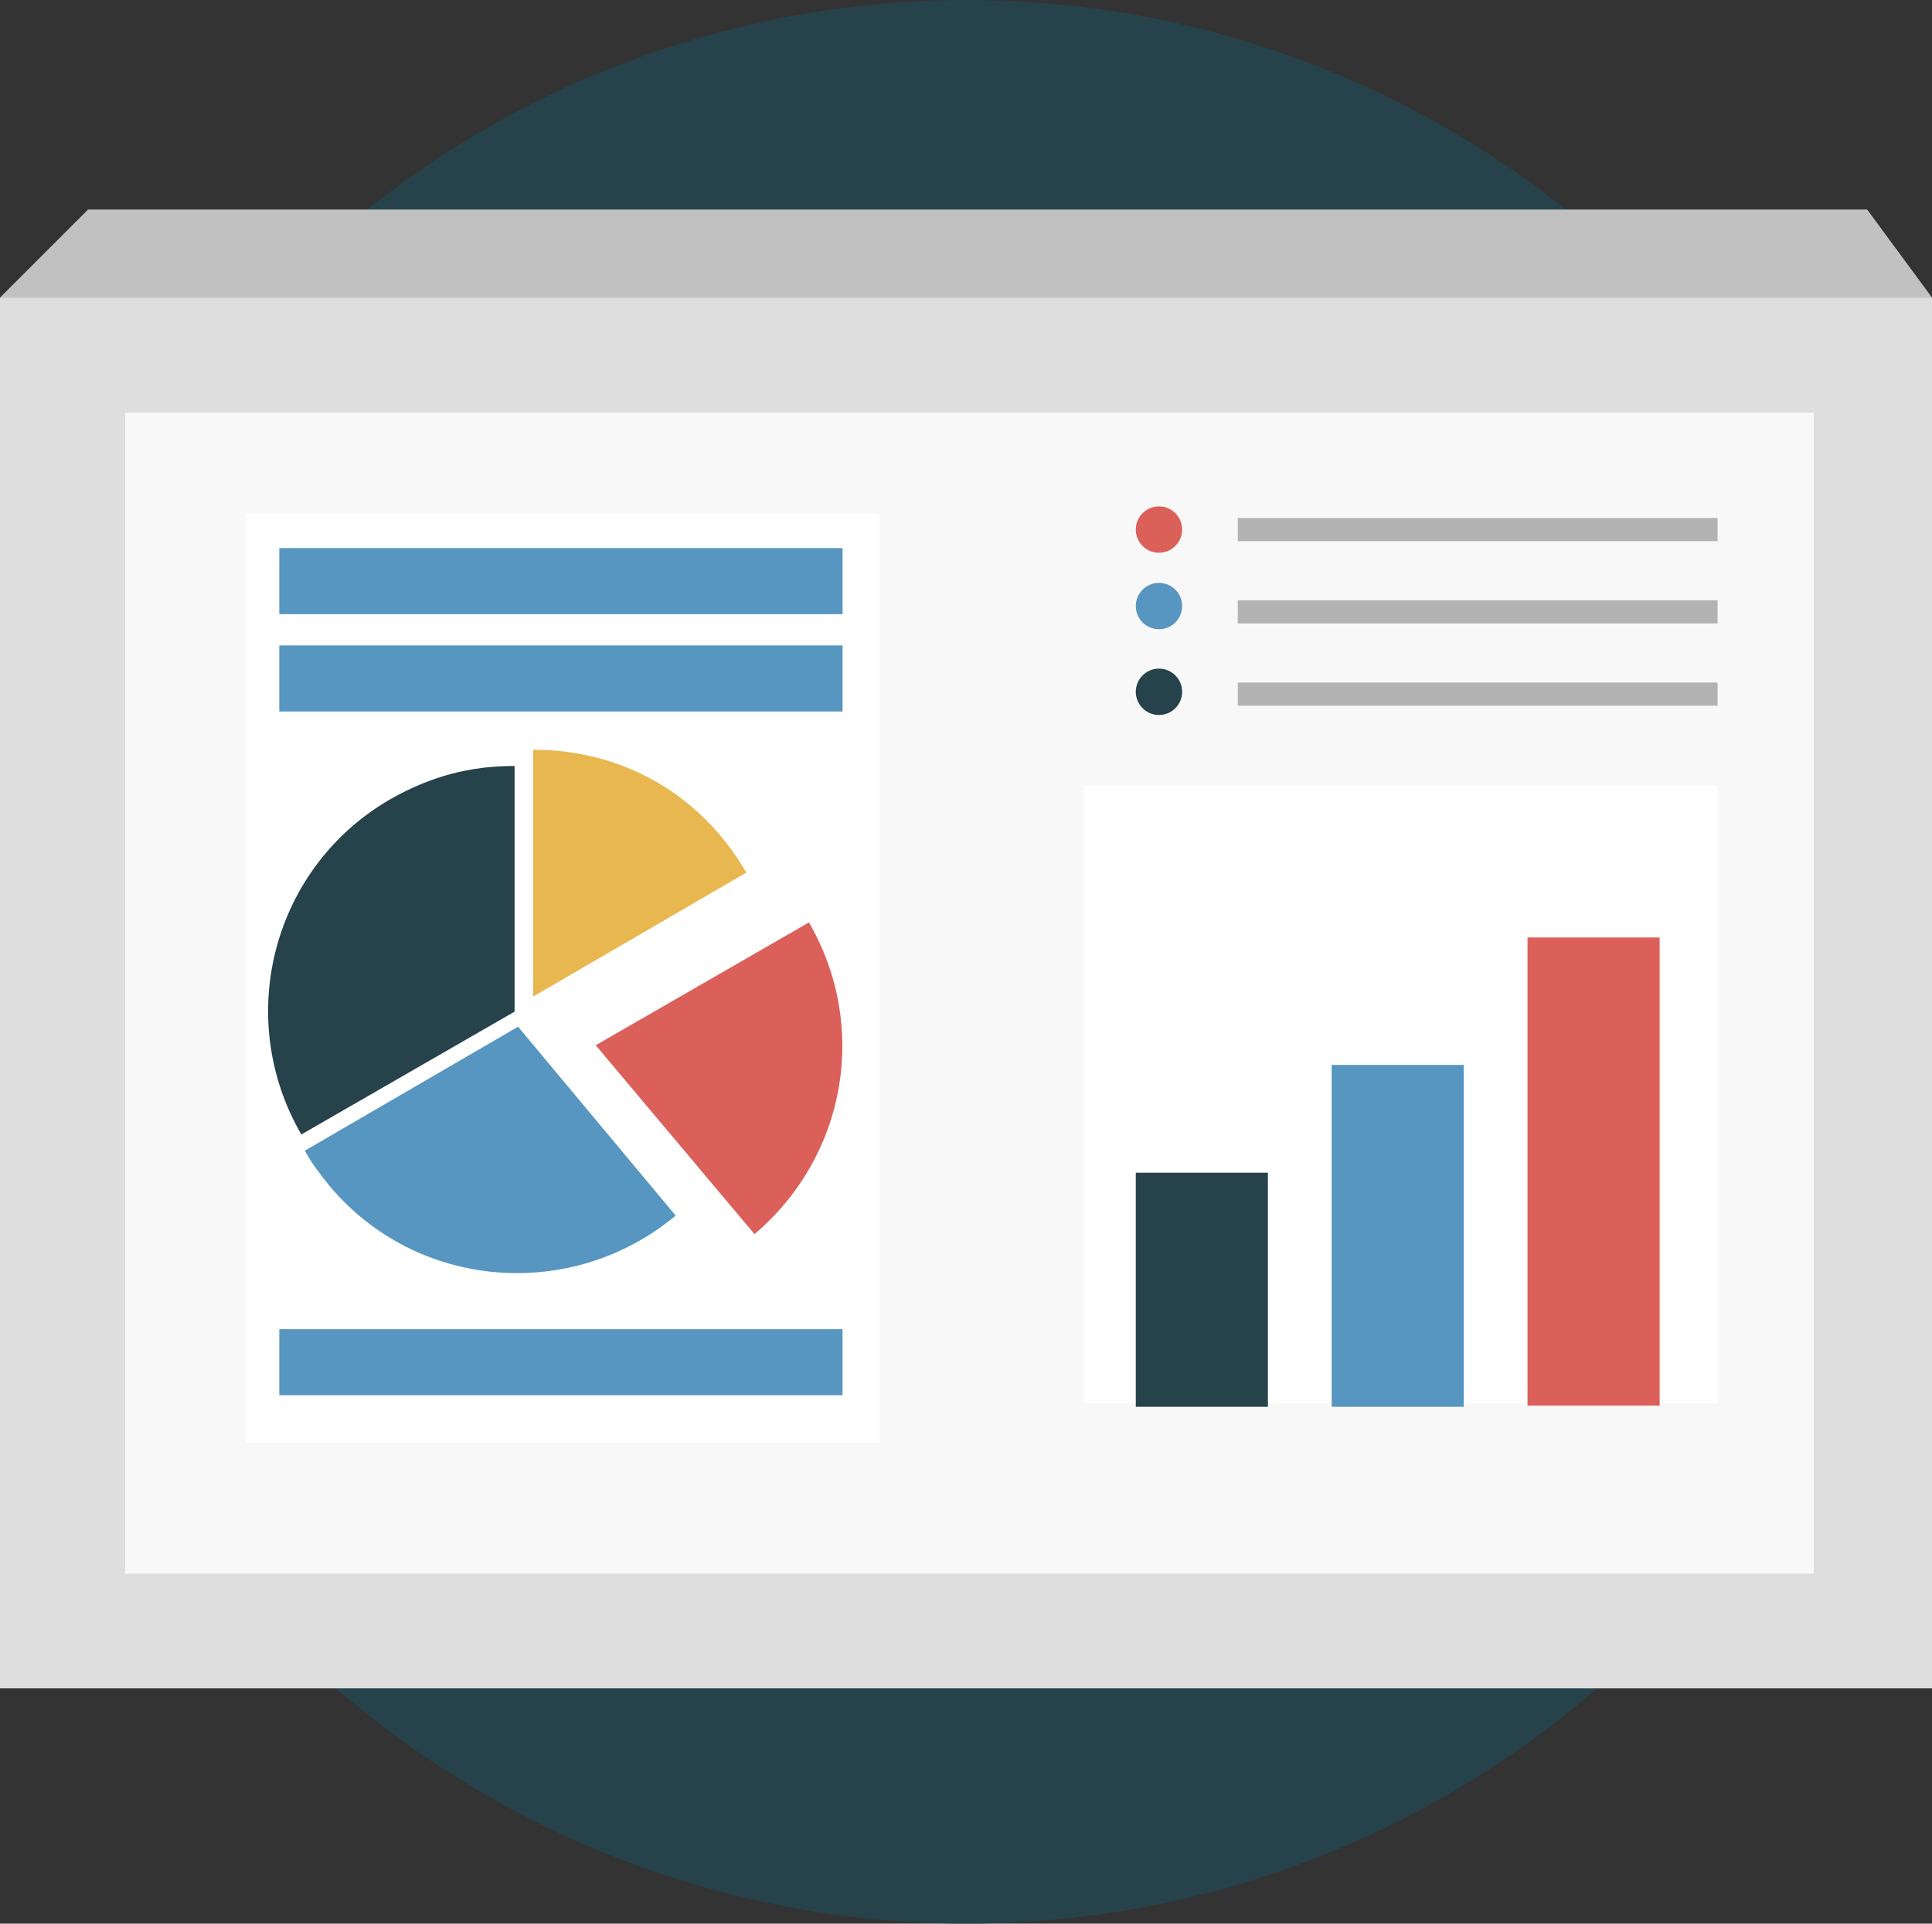 <?xml version="1.0" encoding="utf-8"?>
<!-- Generator: Adobe Illustrator 21.0.0, SVG Export Plug-In . SVG Version: 6.00 Build 0)  -->
<svg version="1.1" id="Livello_1" xmlns="http://www.w3.org/2000/svg" xmlns:xlink="http://www.w3.org/1999/xlink" x="0px" y="0px"
	 width="166.7px" height="166px" viewBox="0 0 166.7 166" style="enable-background:new 0 0 166.7 166;" xml:space="preserve">
<rect x="0" y="0" width="166.7" height="166" fill="#333333" stroke="none"/>
<style type="text/css">
	.st0{fill:#26424B;}
	.st1{fill:#DEDEDE;}
	.st2{fill:#F8F8F8;}
	.st3{fill:#FFFFFF;}
	.st4{fill:#5796C1;}
	.st5{fill:#DB605A;}
	.st6{fill:#B3B3B3;}
	.st7{fill:#E8B750;}
	.st8{fill:#C1C1C1;}
</style>
<circle class="st0" cx="83.4" cy="83" r="83"/>
<g>
	<polygon class="st1" points="0,25.7 7.6,18.1 161.1,18.1 166.7,25.7 166.7,145.7 0,145.7 	"/>
	<rect x="10.8" y="35.6" class="st2" width="145.7" height="100.2"/>
	<rect x="93.5" y="67.8" class="st3" width="54.7" height="53.3"/>
	<rect x="21.2" y="44.3" class="st3" width="54.7" height="80.2"/>
	<rect x="98" y="101.2" class="st0" width="11.4" height="20.2"/>
	<rect x="114.9" y="91.9" class="st4" width="11.4" height="29.5"/>
	<rect x="131.8" y="80.9" class="st5" width="11.4" height="40.4"/>
	<circle class="st5" cx="100" cy="45.7" r="2"/>
	<circle class="st4" cx="100" cy="52.3" r="2"/>
	<circle class="st0" cx="100" cy="59.7" r="2"/>
	<rect x="106.8" y="44.7" class="st6" width="41.4" height="2"/>
	<rect x="106.8" y="51.8" class="st6" width="41.4" height="2"/>
	<rect x="106.8" y="58.9" class="st6" width="41.4" height="2"/>
	<g>
		<g>
			<g>
				<path class="st0" d="M44.4,87.3L26,97.9c-5.9-10.2-2.4-23.2,7.8-29c3.4-1.9,6.7-2.8,10.6-2.8V87.3L44.4,87.3z"/>
			</g>
		</g>
		<g>
			<g>
				<path class="st4" d="M44.7,88.6l13.6,16.3c-9,7.5-22.4,6.4-29.9-2.6c-0.8-1-1.5-1.9-2.1-3L44.7,88.6z"/>
			</g>
		</g>
		<g>
			<g>
				<path class="st5" d="M51.4,90.2l18.4-10.6c5.2,9,3.2,20.2-4.7,26.9L51.4,90.2z"/>
			</g>
		</g>
		<g>
			<g>
				<path class="st7" d="M46,86V64.7c7.8,0,14.5,3.9,18.4,10.6L46,86z"/>
			</g>
		</g>
	</g>
	<rect x="24.1" y="47.3" class="st4" width="48.6" height="5.7"/>
	<rect x="24.1" y="55.7" class="st4" width="48.6" height="5.7"/>
	<rect x="24.1" y="114.7" class="st4" width="48.6" height="5.7"/>
	<polygon class="st8" points="0,25.7 7.6,18.1 161.1,18.1 166.7,25.7 	"/>
</g>
</svg>

